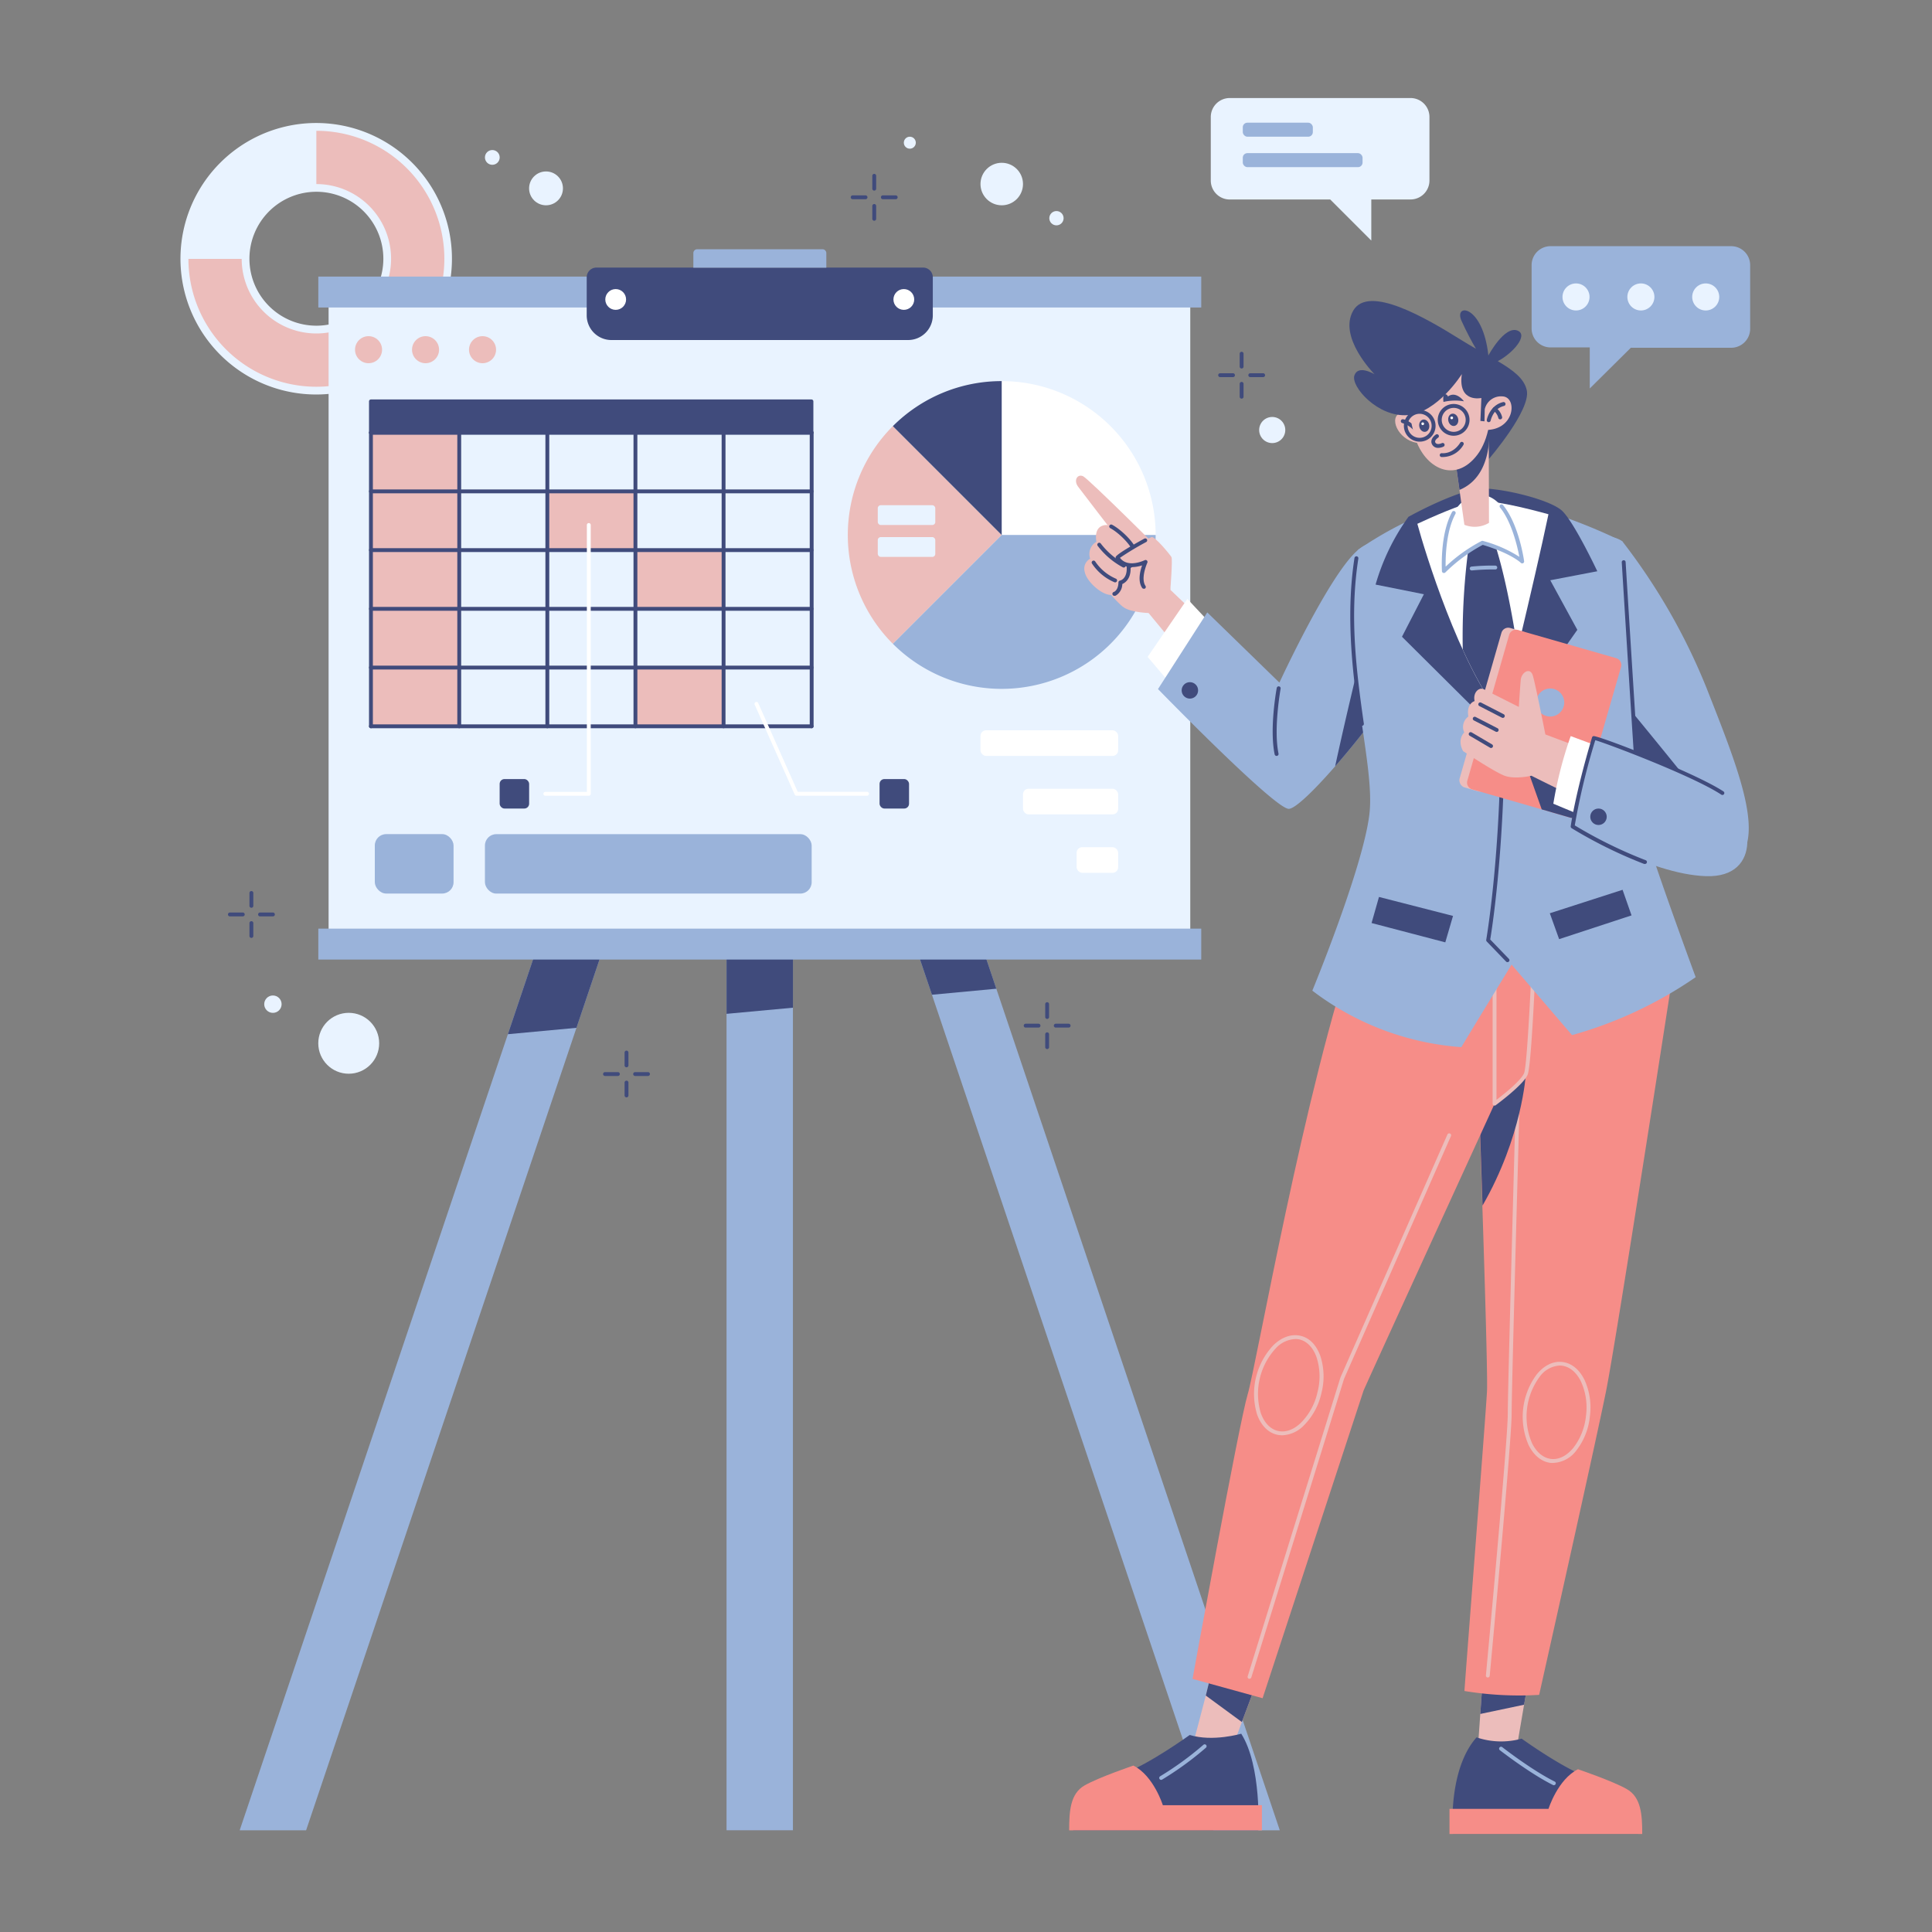 <svg id="ORNAMENT_4" data-name="ORNAMENT 4" xmlns="http://www.w3.org/2000/svg" viewBox="0 0 500 500"><rect x="0" y="0" width="500" height="500" fill="#808080" stroke="none"/><defs><style>.cls-1{fill:#e9f3ff;}.cls-2{fill:#404b7c;}.cls-3{fill:#ecbdbb;}.cls-4{fill:#9ab3da;}.cls-5{fill:#fff;}.cls-6{fill:#f68d88;}</style></defs><title>Report</title><circle class="cls-1" cx="90.25" cy="270" r="7.88"/><circle class="cls-1" cx="70.63" cy="259.88" r="2.25"/><circle class="cls-1" cx="329.25" cy="111.29" r="3.38"/><circle class="cls-1" cx="259.25" cy="47.63" r="5.5"/><circle class="cls-1" cx="273.41" cy="56.47" r="1.85"/><circle class="cls-1" cx="235.46" cy="36.93" r="1.55"/><circle class="cls-1" cx="141.31" cy="48.75" r="4.38"/><circle class="cls-1" cx="127.41" cy="40.74" r="1.91"/><path class="cls-2" d="M226.25,49.33a0.5,0.5,0,0,1-.5-0.5V45.5a0.5,0.5,0,0,1,1,0v3.33A0.5,0.5,0,0,1,226.25,49.33Z"/><path class="cls-2" d="M231.81,51.56h-3.33a0.5,0.5,0,1,1,0-1h3.33A0.5,0.5,0,0,1,231.81,51.56Z"/><path class="cls-2" d="M226.25,57.13a0.5,0.5,0,0,1-.5-0.5V53.3a0.5,0.5,0,1,1,1,0v3.33A0.5,0.5,0,0,1,226.25,57.13Z"/><path class="cls-2" d="M224,51.56h-3.33a0.5,0.5,0,0,1,0-1H224A0.5,0.5,0,1,1,224,51.56Z"/><path class="cls-2" d="M162.14,276.22a0.5,0.5,0,0,1-.5-0.5V272.4a0.5,0.5,0,0,1,1,0v3.33A0.5,0.5,0,0,1,162.14,276.22Z"/><path class="cls-2" d="M167.7,278.46h-3.33a0.5,0.5,0,0,1,0-1h3.33A0.5,0.5,0,1,1,167.7,278.46Z"/><path class="cls-2" d="M162.14,284a0.5,0.5,0,0,1-.5-0.5v-3.33a0.5,0.5,0,0,1,1,0v3.33A0.5,0.5,0,0,1,162.14,284Z"/><path class="cls-2" d="M159.91,278.46h-3.33a0.5,0.5,0,0,1,0-1h3.33A0.5,0.5,0,0,1,159.91,278.46Z"/><path class="cls-2" d="M65.06,234.93a0.5,0.5,0,0,1-.5-0.5V231.1a0.5,0.5,0,0,1,1,0v3.33A0.5,0.5,0,0,1,65.06,234.93Z"/><path class="cls-2" d="M70.63,237.16H67.3a0.5,0.5,0,1,1,0-1h3.33A0.5,0.5,0,0,1,70.63,237.16Z"/><path class="cls-2" d="M65.06,242.73a0.5,0.5,0,0,1-.5-0.5V238.9a0.5,0.5,0,1,1,1,0v3.33A0.5,0.5,0,0,1,65.06,242.73Z"/><path class="cls-2" d="M62.83,237.16H59.5a0.5,0.5,0,0,1,0-1h3.33A0.5,0.5,0,1,1,62.83,237.16Z"/><path class="cls-2" d="M271,263.7a0.5,0.5,0,0,1-.5-0.5v-3.33a0.5,0.5,0,0,1,1,0v3.33A0.5,0.5,0,0,1,271,263.7Z"/><path class="cls-2" d="M276.56,265.94h-3.33a0.5,0.5,0,1,1,0-1h3.33A0.5,0.5,0,0,1,276.56,265.94Z"/><path class="cls-2" d="M271,271.5a0.5,0.5,0,0,1-.5-0.5v-3.33a0.5,0.5,0,1,1,1,0V271A0.5,0.5,0,0,1,271,271.5Z"/><path class="cls-2" d="M268.77,265.94h-3.33a0.5,0.5,0,0,1,0-1h3.33A0.5,0.5,0,1,1,268.77,265.94Z"/><path class="cls-2" d="M321.33,95.37a0.5,0.5,0,0,1-.5-0.5V91.54a0.5,0.5,0,0,1,1,0v3.33A0.5,0.5,0,0,1,321.33,95.37Z"/><path class="cls-2" d="M326.9,97.6h-3.33a0.5,0.5,0,0,1,0-1h3.33A0.5,0.5,0,0,1,326.9,97.6Z"/><path class="cls-2" d="M321.33,103.17a0.5,0.5,0,0,1-.5-0.5V99.34a0.5,0.5,0,0,1,1,0v3.33A0.5,0.5,0,0,1,321.33,103.17Z"/><path class="cls-2" d="M319.1,97.6h-3.33a0.5,0.5,0,0,1,0-1h3.33A0.5,0.5,0,0,1,319.1,97.6Z"/><path class="cls-1" d="M57,42.12a35.13,35.13,0,1,0,49.67,0A35.12,35.12,0,0,0,57,42.12ZM94.13,79.22a17.33,17.33,0,1,1,0-24.52A17.33,17.33,0,0,1,94.13,79.22Z"/><path class="cls-3" d="M81.87,33.85V47.64A19.33,19.33,0,1,1,62.55,67H48.76A33.12,33.12,0,1,0,81.87,33.85Z"/><rect class="cls-4" x="188.03" y="244.33" width="17.18" height="229.34"/><polygon class="cls-2" points="188.03 244.34 205.22 244.34 205.22 260.79 188.03 262.38 188.03 244.34"/><polygon class="cls-4" points="156.49 244.34 149.19 266 79.22 473.68 62.03 473.68 131.44 267.65 139.29 244.34 156.49 244.34"/><polygon class="cls-2" points="139.29 244.34 156.49 244.34 149.19 266 131.44 267.65 139.29 244.34"/><polygon class="cls-4" points="331.21 473.68 314.04 473.68 241.19 257.44 236.76 244.34 253.96 244.34 257.85 255.88 331.21 473.68"/><polygon class="cls-2" points="257.85 255.88 241.19 257.44 236.76 244.34 253.96 244.34 257.85 255.88"/><rect class="cls-1" x="85.04" y="73.96" width="223" height="172"/><rect class="cls-4" x="82.38" y="71.58" width="228.5" height="8"/><rect class="cls-4" x="82.38" y="240.33" width="228.5" height="8"/><path class="cls-2" d="M154.36,69.25h84.53a2.52,2.52,0,0,1,2.52,2.52v9.84A6.39,6.39,0,0,1,235,88H158.23a6.39,6.39,0,0,1-6.39-6.39V71.77A2.52,2.52,0,0,1,154.36,69.25Z"/><circle class="cls-5" cx="159.34" cy="77.5" r="2.69"/><circle class="cls-5" cx="233.91" cy="77.5" r="2.69"/><path class="cls-4" d="M180.41,64.5h32.44a1,1,0,0,1,1,1v3.78a0,0,0,0,1,0,0H179.44a0,0,0,0,1,0,0V65.47A1,1,0,0,1,180.41,64.5Z"/><path class="cls-3" d="M259.24,138.45l-28.17,28.17a39.86,39.86,0,0,1,0-56.34Z"/><path class="cls-5" d="M299.08,138.45H259.24V98.63A39.84,39.84,0,0,1,299.08,138.45Z"/><path class="cls-4" d="M299.08,138.45a39.84,39.84,0,0,1-68,28.17l28.17-28.17h39.84Z"/><path class="cls-2" d="M259.24,98.63v39.83l-28.17-28.17A39.75,39.75,0,0,1,259.24,98.63Z"/><rect class="cls-1" x="227.17" y="130.75" width="14.88" height="5.12" rx="0.75" ry="0.75"/><rect class="cls-1" x="227.17" y="139" width="14.88" height="5.12" rx="0.75" ry="0.75"/><rect class="cls-5" x="253.75" y="189" width="35.63" height="6.63" rx="1.44" ry="1.44"/><rect class="cls-5" x="264.75" y="204.13" width="24.63" height="6.63" rx="1.44" ry="1.44"/><rect class="cls-5" x="278.63" y="219.25" width="10.75" height="6.63" rx="1.44" ry="1.44"/><rect class="cls-4" x="97" y="215.87" width="20.38" height="15.38" rx="2.94" ry="2.94"/><rect class="cls-4" x="125.5" y="215.88" width="84.56" height="15.38" rx="2.94" ry="2.94"/><rect class="cls-3" x="96.04" y="111.96" width="22.8" height="76"/><rect class="cls-3" x="141.65" y="127.16" width="22.8" height="15.2"/><rect class="cls-3" x="164.45" y="142.36" width="22.8" height="15.2"/><rect class="cls-3" x="164.45" y="172.76" width="22.8" height="15.2"/><path class="cls-2" d="M210.06,112.46H96a0.5,0.5,0,0,1,0-1h114A0.5,0.5,0,0,1,210.06,112.46Z"/><path class="cls-2" d="M210.06,127.66H96a0.5,0.5,0,0,1,0-1h114A0.5,0.5,0,0,1,210.06,127.66Z"/><path class="cls-2" d="M210.06,142.86H96a0.5,0.5,0,0,1,0-1h114A0.5,0.5,0,0,1,210.06,142.86Z"/><path class="cls-2" d="M210.06,158.06H96a0.5,0.5,0,0,1,0-1h114A0.5,0.5,0,0,1,210.06,158.06Z"/><path class="cls-2" d="M210.06,173.26H96a0.5,0.5,0,1,1,0-1h114A0.5,0.5,0,0,1,210.06,173.26Z"/><path class="cls-2" d="M210.06,188.46H96a0.5,0.5,0,0,1,0-1h114A0.5,0.5,0,0,1,210.06,188.46Z"/><line class="cls-5" x1="96.04" y1="187.96" x2="96.04" y2="111.96"/><path class="cls-2" d="M96,188.46a0.5,0.5,0,0,1-.5-0.5V112a0.5,0.5,0,0,1,1,0v76A0.5,0.5,0,0,1,96,188.46Z"/><line class="cls-5" x1="118.85" y1="187.96" x2="118.85" y2="111.96"/><path class="cls-2" d="M118.85,188.46a0.5,0.5,0,0,1-.5-0.5V112a0.5,0.5,0,0,1,1,0v76A0.5,0.5,0,0,1,118.85,188.46Z"/><line class="cls-5" x1="141.65" y1="187.96" x2="141.65" y2="111.96"/><path class="cls-2" d="M141.65,188.46a0.5,0.5,0,0,1-.5-0.5V112a0.5,0.5,0,0,1,1,0v76A0.5,0.5,0,0,1,141.65,188.46Z"/><line class="cls-5" x1="164.45" y1="187.96" x2="164.45" y2="111.96"/><path class="cls-2" d="M164.45,188.46a0.5,0.5,0,0,1-.5-0.5V112a0.5,0.5,0,0,1,1,0v76A0.5,0.5,0,0,1,164.45,188.46Z"/><line class="cls-5" x1="187.26" y1="187.96" x2="187.26" y2="111.96"/><path class="cls-2" d="M187.26,188.46a0.5,0.5,0,0,1-.5-0.5V112a0.5,0.5,0,1,1,1,0v76A0.5,0.5,0,0,1,187.26,188.46Z"/><line class="cls-5" x1="210.06" y1="187.96" x2="210.06" y2="111.96"/><path class="cls-2" d="M210.06,188.46a0.5,0.5,0,0,1-.5-0.5V112a0.5,0.5,0,0,1,1,0v76A0.5,0.5,0,0,1,210.06,188.46Z"/><rect class="cls-2" x="96.04" y="103.88" width="114.02" height="8.08"/><path class="cls-2" d="M210.06,112.46H96a0.5,0.5,0,0,1-.5-0.5v-8.08a0.5,0.5,0,0,1,.5-0.5h114a0.5,0.5,0,0,1,.5.5V112A0.5,0.5,0,0,1,210.06,112.46Zm-113.52-1h113v-7.08h-113v7.08Z"/><circle class="cls-3" cx="95.38" cy="90.5" r="3.5"/><circle class="cls-3" cx="110.13" cy="90.5" r="3.5"/><circle class="cls-3" cx="124.88" cy="90.5" r="3.5"/><rect class="cls-2" x="227.63" y="201.62" width="7.63" height="7.63" rx="1.25" ry="1.25"/><path class="cls-5" d="M224.38,205.94H206.13a0.5,0.5,0,0,1-.46-0.3l-10.37-23.31a0.5,0.5,0,0,1,.91-0.41l10.24,23h17.93A0.5,0.5,0,0,1,224.38,205.94Z"/><path class="cls-5" d="M152.38,205.94H141.13a0.5,0.5,0,0,1,0-1h10.75V135.87a0.5,0.5,0,0,1,1,0v69.57A0.5,0.5,0,0,1,152.38,205.94Z"/><rect class="cls-2" x="129.31" y="201.62" width="7.63" height="7.63" rx="1.25" ry="1.25"/><path class="cls-3" d="M395.29,436.29l-0.86,4.89c-0.77,4.51-1.81,10.53-1.81,10.69s-4.92,1.67-4.92,1.67l-5.16-2,0.56-8,0.52-7.37Z"/><path class="cls-2" d="M395.29,436.29l-0.86,4.89c-2.63.55-7.39,1.57-11.33,2.39l0.52-7.37Z"/><path class="cls-2" d="M382.13,449.63a19.85,19.85,0,0,0,11.67.33s10.5,7.58,17.17,10,13,4.17,13,14.67H376S374.54,458.21,382.13,449.63Z"/><path class="cls-4" d="M402.21,462A0.49,0.49,0,0,1,402,462c-6.06-3-13.76-9-13.84-9.05a0.5,0.5,0,1,1,.62-0.79c0.08,0.06,7.7,6,13.66,8.95A0.5,0.5,0,0,1,402.21,462Z"/><path class="cls-6" d="M400.75,468.13s2.38-7.62,7.63-10.25c0,0,8.88,3,12.63,5.13s4,6.75,4,11.63H375.13v-6.5h25.63Z"/><path class="cls-6" d="M433,251.63s-14.67,95-17.34,108.33-17.33,78.67-17.33,78.67a86.68,86.68,0,0,1-19.33-1c0-1,5.5-71.17,5.83-77.5,0.19-3.6-.54-27.74-1.2-48.2-0.34-10.34-.66-19.74-0.83-25.07-0.09-2.67-.14-4.32-0.14-4.56,0-1.67-2.64-41.4,11.67-56.67S434.38,223.63,433,251.63Z"/><path class="cls-3" d="M402,378.6a6,6,0,0,1-.68,0c-2.35-.27-4.38-1.91-5.72-4.62a18.37,18.37,0,0,1,2.12-18.31c1.92-2.33,4.26-3.47,6.62-3.19s4.38,1.91,5.72,4.62a17.13,17.13,0,0,1,1.4,9.44h0a17.13,17.13,0,0,1-3.52,8.87A7.85,7.85,0,0,1,402,378.6Zm1.66-25.2a6.89,6.89,0,0,0-5.17,2.87,17.38,17.38,0,0,0-2,17.23c1.18,2.39,2.94,3.84,4.93,4.07s4-.77,5.73-2.83a16.11,16.11,0,0,0,3.3-8.35h0a16.11,16.11,0,0,0-1.31-8.88c-1.18-2.39-2.94-3.84-4.93-4.07A4.74,4.74,0,0,0,403.71,353.4Z"/><path class="cls-3" d="M385,434.13h0a0.5,0.5,0,0,1-.45-0.54c0.06-.61,5.66-60.72,5.66-67.62s2-77.76,2-78.47a0.52,0.52,0,0,1,.51-0.49,0.5,0.5,0,0,1,.49.51c0,0.71-2,71.53-2,78.44s-5.44,65.24-5.67,67.71A0.5,0.5,0,0,1,385,434.13Z"/><path class="cls-2" d="M394.88,278s-0.91,16.1-11.2,34c-0.34-10.34-.66-19.74-0.83-25.07l3.95-1.23S393.26,280.79,394.88,278Z"/><path class="cls-3" d="M315.06,426.54s-2.34,9.59-3,12.27c-1.16,4.43-2.7,10.34-2.76,10.48s3.79,3.55,3.79,3.55l5.53,0.31,2.78-7.49,5.2-13.87Z"/><path class="cls-2" d="M315.06,426.54s-2.34,9.59-3,12.27c2.17,1.59,6.08,4.48,9.33,6.85l5.2-13.87Z"/><path class="cls-2" d="M321.23,448.68s-7.33,2.17-13.33.33c0,0-10.5,7.58-17.17,10s-13,4.17-13,14.67h47.92S326.56,457.13,321.23,448.68Z"/><path class="cls-4" d="M300.5,460.63a0.5,0.5,0,0,1-.25-0.93,81.46,81.46,0,0,0,11.17-8.13,0.5,0.5,0,1,1,.66.75,82.65,82.65,0,0,1-11.33,8.24A0.51,0.51,0,0,1,300.5,460.63Z"/><path class="cls-6" d="M300.94,467.18s-2.37-7.62-7.62-10.25c0,0-8.87,3-12.62,5.13s-4,6.75-4,11.63h49.88v-6.5H300.94Z"/><path class="cls-6" d="M308.63,434.5l18.13,5s25.88-78.87,26.13-79.62,33.92-74.25,33.92-74.25,0.6-34.77,1.25-44c1-14.17-23.42-37.75-36.92,1s-26,110.75-28.25,118.25S308.63,434.5,308.63,434.5Z"/><path class="cls-3" d="M331.84,371.45a6,6,0,0,1-1.39-.16c-2.3-.55-4.12-2.42-5.13-5.26a18.37,18.37,0,0,1,4.27-17.93c2.18-2.09,4.65-2.93,7-2.39s4.12,2.42,5.13,5.26a17.13,17.13,0,0,1,.27,9.54h0a17.12,17.12,0,0,1-4.55,8.39A8.19,8.19,0,0,1,331.84,371.45Zm3.33-24.9a7.23,7.23,0,0,0-4.88,2.27,17.38,17.38,0,0,0-4,16.87c0.89,2.52,2.46,4.16,4.42,4.63s4.1-.29,6-2.14a16.12,16.12,0,0,0,4.26-7.9h0a16.12,16.12,0,0,0-.24-9c-0.89-2.52-2.46-4.16-4.42-4.63A4.93,4.93,0,0,0,335.17,346.55Z"/><path class="cls-3" d="M386.79,286.13a0.51,0.51,0,0,1-.23-0.05,0.5,0.5,0,0,1-.27-0.45V240.46a0.5,0.5,0,1,1,1,0v44.17c1.83-1.39,6.25-4.88,7.13-6.87s2.09-29.1,2.46-39.32a0.49,0.49,0,0,1,.52-0.48,0.5,0.5,0,0,1,.48.52c-0.14,3.78-1.37,37-2.54,39.68s-8,7.67-8.25,7.87A0.5,0.5,0,0,1,386.79,286.13Z"/><path class="cls-3" d="M323.38,434.46l-0.15,0a0.5,0.5,0,0,1-.33-0.63l24-77.33,27.69-62.89a0.5,0.5,0,1,1,.92.4l-27.67,62.83-24,77.28A0.5,0.5,0,0,1,323.38,434.46Z"/><path class="cls-4" d="M451.33,220.33a7.89,7.89,0,0,1-4.46,3.8C435.26,228.38,428,212.38,422,198.24c-2.69-6.33-5.76-12.52-8.67-18.7-3.58-7.62-6.94-15.24-9.07-23.17-3.88-14.37,10.24-20.25,15.62-16.25A158.82,158.82,0,0,1,441.63,178C448.58,195.7,455.46,212.49,451.33,220.33Z"/><path class="cls-2" d="M451.33,220.33a7.89,7.89,0,0,1-4.46,3.8C435.26,228.38,428,212.38,422,198.24c-2.69-6.33-5.76-12.52-8.67-18.7,3.14,0,5.22.08,5.22,0.08S438.73,204,451.33,220.33Z"/><path class="cls-3" d="M311.38,160.75l-8.5-8.12-1-8.62s-20.12-20.06-21.56-20.75-2.56,1-1.31,2.69,9.31,12.13,9.31,12.13l-4.44,11.5s5.06,6.44,7.06,7.69,6.31,1.38,6.31,1.38l9.13,11.06Z"/><path class="cls-3" d="M286.13,135.88c-3.32.3-2.37,4.33-2.37,4.33a3.66,3.66,0,0,0-1.62,4.38,2.93,2.93,0,0,0-1.42,3.38c0.46,2.54,4.5,6.13,6.92,6s2.33-3.12,2.33-3.12,2.38-.46,2.13-4.08a3.25,3.25,0,0,0,1.75-3.54C293.42,140.58,288,135.71,286.13,135.88Z"/><path class="cls-2" d="M288.51,154.19a0.5,0.5,0,0,1-.22-1c1.2-.58,1.16-2.42,1.16-2.44a0.5,0.5,0,0,1,.41-0.5c0.07,0,1.94-.45,1.72-3.56a0.5,0.5,0,0,1,.3-0.49,2.75,2.75,0,0,0,1.46-3c-0.3-1.86-3.71-5.3-6-6.51a0.5,0.5,0,0,1,.46-0.89c2.31,1.2,6.17,4.85,6.55,7.24A3.76,3.76,0,0,1,292.6,147c0.08,2.83-1.42,3.83-2.15,4.15a3.53,3.53,0,0,1-1.71,3A0.49,0.49,0,0,1,288.51,154.19Z"/><path class="cls-2" d="M288.67,150.71a0.49,0.49,0,0,1-.19,0,13,13,0,0,1-5.91-4.92,0.5,0.5,0,0,1,.86-0.5,12.24,12.24,0,0,0,5.43,4.5A0.5,0.5,0,0,1,288.67,150.71Z"/><path class="cls-2" d="M290.83,146.88a0.5,0.5,0,0,1-.23-0.05,20.07,20.07,0,0,1-6.55-5.61,0.5,0.5,0,0,1,.81-0.58,19.43,19.43,0,0,0,6.2,5.3A0.5,0.5,0,0,1,290.83,146.88Z"/><path class="cls-3" d="M289.17,144.33c-0.24-.38,8-5,8.83-5.33s4.83,4.58,5.17,5.17-0.29,8.46-.29,8.46-3.29,1.88-6.12,0-0.33-7.21-.33-7.21S291.38,147.92,289.17,144.33Z"/><path class="cls-2" d="M296,152.36a0.5,0.5,0,0,1-.42-0.22c-1.16-1.73-.54-4.35,0-5.82-2.08.68-5.17,0.89-6.79-1.72a0.59,0.59,0,0,1-.06-0.43c0.23-.85,6.68-4.37,7.42-4.77a0.5,0.5,0,0,1,.48.88,73.17,73.17,0,0,0-6.78,4.08c2,2.72,6.22.7,6.41,0.61a0.5,0.5,0,0,1,.67.66s-1.82,4-.48,6a0.5,0.5,0,0,1-.14.69A0.5,0.5,0,0,1,296,152.36Z"/><polygon class="cls-5" points="302.63 176.63 297 170 307.29 155 312.92 161 302.63 176.63"/><path class="cls-4" d="M368.38,166.79a215.79,215.79,0,0,1-22.85,31.54c-5.7,6.53-10.4,11-12,11-3.67,0-33.84-31-33.84-31l12.75-19.84,18.67,18.17s12.8-27.8,20.25-34.25c5-4.34,12.63-2.36,16.95,3.31C372,150.57,373.3,158.16,368.38,166.79Z"/><path class="cls-2" d="M368.38,166.79a215.79,215.79,0,0,1-22.85,31.54c2.89-13.38,6.4-27.63,6.47-28,4.6-20.78,10.31-26.11,16.33-24.69C372,150.57,373.3,158.16,368.38,166.79Z"/><circle class="cls-2" cx="307.94" cy="178.67" r="2.13"/><path class="cls-2" d="M330.37,195.63a0.5,0.5,0,0,1-.49-0.4c-1.38-6.64.46-16.76,0.54-17.19a0.5,0.5,0,1,1,1,.18c0,0.1-1.88,10.36-.54,16.81a0.5,0.5,0,0,1-.39.59h-0.1Z"/><path class="cls-4" d="M424.38,210.13c-0.5-5-4.5-70-4.5-70s-24.75-12.5-39.25-10.5-29.25,12.75-29.25,12.75c-5,27.5,4.75,54.5,3,68.5s-14.75,45.5-14.75,45.5A72.1,72.1,0,0,0,378.2,271c2.86-4.81,13-21.36,13-21.36l15.64,18.25a106.7,106.7,0,0,0,32-15S424.88,215.13,424.38,210.13Z"/><path class="cls-2" d="M352.45,187.83a0.5,0.5,0,0,1-.49-0.43c-1.55-10.77-3.91-27-1.42-43a0.5,0.5,0,1,1,1,.15c-2.27,14.62-.62,28.55,1.42,42.72a0.5,0.5,0,0,1-.42.57h-0.07Z"/><path class="cls-2" d="M423.92,204.45a0.5,0.5,0,0,1-.5-0.47c-0.94-13.79-2.91-45.48-3.71-58.46a0.5,0.5,0,0,1,.47-0.53,0.49,0.49,0,0,1,.53.47c0.8,13,2.77,44.66,3.71,58.45a0.5,0.5,0,0,1-.46.53h0Z"/><polygon class="cls-2" points="356.88 232.13 354.96 238.88 374.04 243.88 376.04 237.04 356.88 232.13"/><polygon class="cls-2" points="419.92 230.28 422.24 236.9 403.5 243.05 401.09 236.35 419.92 230.28"/><path class="cls-2" d="M390.13,249a0.5,0.5,0,0,1-.36-0.15l-5-5.19a0.5,0.5,0,0,1-.13-0.44c0-.19,3.5-19.77,3.74-51.35a0.5,0.5,0,0,1,.5-0.5h0a0.5,0.5,0,0,1,.5.5c-0.23,29.74-3.31,48.87-3.71,51.27l4.82,5A0.5,0.5,0,0,1,390.13,249Z"/><path class="cls-2" d="M381.88,126.5s-6.37,1.25-17.37,7.25A56.84,56.84,0,0,0,356,151.29l12.5,2.5-5.67,11,26,25.83L408.21,163l-7-12.83,12.17-2.33s-5.83-12.37-9-15.54S386.88,125.83,381.88,126.5Z"/><path class="cls-5" d="M381.63,129.81c-3.65.73-11.08,4-14.82,5.75,2,7.42,10.85,36.12,21.74,49.9,0,0,8.53-34.9,12.19-52.37C395.92,131.75,385.43,129.05,381.63,129.81Z"/><path class="cls-2" d="M392.74,168c-0.77-5.19-3-18.94-6.2-28.24l-3.73-.79-2.6,1.63a175.24,175.24,0,0,0-1.65,27.52c3,6.53,6.37,12.75,10,17.31C388.54,185.46,390.39,177.88,392.74,168Z"/><path class="cls-4" d="M380.87,147.63a0.5,0.5,0,0,1,0-1,51.83,51.83,0,0,1,6.14-.25,0.5,0.5,0,0,1,.47.53,0.49,0.49,0,0,1-.53.47,52.45,52.45,0,0,0-6,.25h0Z"/><path class="cls-5" d="M383.67,140.46a41.14,41.14,0,0,0-10,7.33s-1.17-17.83,8.25-19.58,12,17.08,12,17.08S391.5,142.79,383.67,140.46Z"/><path class="cls-4" d="M373.67,148.29a0.5,0.5,0,0,1-.5-0.47c0-.38-0.57-9.39,2.6-15.28a0.5,0.5,0,1,1,.88.47c-2.4,4.47-2.56,11.05-2.52,13.64a40.61,40.61,0,0,1,9.32-6.65,0.49,0.49,0,0,1,.36,0,33.22,33.22,0,0,1,9.4,4.11c-0.51-2.7-2-9.08-5-12.76a0.5,0.5,0,1,1,.77-0.64c4.11,5,5.41,14.14,5.46,14.53a0.5,0.5,0,0,1-.85.42s-2.43-2.41-9.85-4.65a41.79,41.79,0,0,0-9.7,7.15A0.5,0.5,0,0,1,373.67,148.29Z"/><rect class="cls-3" x="383.03" y="162.18" width="7.39" height="42.92" rx="1.83" ry="1.83" transform="translate(65.63 -99.52) rotate(16.01)"/><path class="cls-6" d="M419.52,172.63L412,198.7l-3.34,11.65a1.84,1.84,0,0,1-2.27,1.26L399,209.47l-18-5.18a1.82,1.82,0,0,1-1.25-2.26l10.82-37.73a1.84,1.84,0,0,1,2.27-1.26l25.49,7.31A1.85,1.85,0,0,1,419.52,172.63Z"/><path class="cls-2" d="M412,198.7l-3.34,11.65a1.84,1.84,0,0,1-2.27,1.26L399,209.47l-4.21-11.85Z"/><circle class="cls-4" cx="401.18" cy="181.8" r="3.63" transform="translate(115.8 517.29) rotate(-73.99)"/><path class="cls-3" d="M406.75,192.63l-6.81-2.56s-2.56-13-3.25-15.25-2.94-.81-3.12,1.13-0.5,7-.5,7L384,178.38c-1.25-.62-2.87.88-2.37,3.06,0,0-2.19.56-1.62,4a3.34,3.34,0,0,0-1.06,4.13s-1.94,1.69-.31,4.81c0,0,8.06,5.38,10.75,6.38s6.94,0,6.94,0,8.81,4.44,8.81,4.25S406.75,192.63,406.75,192.63Z"/><path class="cls-2" d="M388.92,185.79a0.5,0.5,0,0,1-.23-0.06l-5.83-3a0.5,0.5,0,0,1,.46-0.89l5.83,3A0.5,0.5,0,0,1,388.92,185.79Z"/><path class="cls-2" d="M387.33,189.42a0.49,0.49,0,0,1-.23-0.06l-5.67-2.92a0.5,0.5,0,1,1,.46-0.89l5.67,2.92A0.5,0.5,0,0,1,387.33,189.42Z"/><path class="cls-2" d="M385.88,193.58a0.5,0.5,0,0,1-.25-0.07l-5.27-3.1a0.5,0.5,0,1,1,.51-0.86l5.27,3.1A0.5,0.5,0,0,1,385.88,193.58Z"/><path class="cls-5" d="M413.75,193.19l-7.25-2.69A101.79,101.79,0,0,0,402,208s10.38,4.38,10.31,4.13S413.75,193.19,413.75,193.19Z"/><path class="cls-4" d="M412.5,191c0.11-.36,25.25,9,33.25,14.25s10.63,22-4.25,21.5S407,213.88,407,213.88,408.13,205.63,412.5,191Z"/><path class="cls-2" d="M425.68,223.59a0.5,0.5,0,0,1-.18,0,118.39,118.39,0,0,1-18.77-9.26,0.5,0.5,0,0,1-.23-0.49c0-.08,1.18-8.46,5.52-23a0.53,0.53,0,0,1,.32-0.33c1-.34,26.27,9.44,33.69,14.31a0.5,0.5,0,1,1-.55.84c-7.43-4.88-29.41-13.17-32.62-14.1a177.34,177.34,0,0,0-5.31,22.05,117.78,117.78,0,0,0,18.31,9A0.5,0.5,0,0,1,425.68,223.59Z"/><circle class="cls-2" cx="413.69" cy="211.38" r="2.13"/><path class="cls-3" d="M385.35,135.32a7.23,7.23,0,0,1-6.37.5l-1.27-9-1.4-9.91,8.9-7.64,0.08-.07v5.72Z"/><path class="cls-2" d="M385.3,114.89c-0.41,4-2,9.6-7.59,11.9l-1.4-9.91,8.9-7.64c0,0.21.06,0.39,0.08,0.55a7.32,7.32,0,0,1,.06.82A22.53,22.53,0,0,1,385.3,114.89Z"/><path class="cls-3" d="M366.38,107.75s-2.75-2.44-4.75-.37,1.5,7.88,6.88,7.25Z"/><path class="cls-2" d="M366.88,112.38a0.5,0.5,0,0,1-.4-0.2,6.49,6.49,0,0,0-3.52-2.68,0.5,0.5,0,0,1,.16-1c0.08,0,2.1.35,4.15,3.07A0.5,0.5,0,0,1,366.88,112.38Z"/><path class="cls-3" d="M371.29,92.63c-7.87.9-7.58,12.5-5.08,20.58s10.42,12.08,16.17,4.42S387.38,90.79,371.29,92.63Z"/><path class="cls-2" d="M385.36,118.74l-0.06-9.58-2.17-.23,0.25-5.93s-6.13,1.37-5.06-6.19c0,0-6.25,10-14,10.62S349.56,100,350.51,97.18s4.9-.5,5.22-0.32c-0.46-.48-9.38-9.67-5.54-16.43,3.94-6.93,19.06,2,27.88,7.5,1.35,0.84,2.66,1.61,3.91,2.33-1-1.67-2.44-4.36-3.73-7.2-2.12-4.69,5.5-4.32,6.94,8.94,0,0,4.19-7.82,7.56-6.44,2.84,1.15-1.12,5.79-5.12,7.91,4,2.37,6.83,4.47,7.5,7.53C396.24,106.13,385.36,118.74,385.36,118.74Z"/><path class="cls-3" d="M384.25,105.92a4.31,4.31,0,0,1,4.63-3.33c3.92,0.21,3.17,9-4.75,8.67Z"/><path class="cls-2" d="M385.29,109.25h-0.1a0.5,0.5,0,0,1-.4-0.59c0-.15.77-3.79,4.21-4.6a0.5,0.5,0,0,1,.23,1c-2.82.67-3.45,3.79-3.46,3.82A0.5,0.5,0,0,1,385.29,109.25Z"/><path class="cls-2" d="M388.25,108.54a0.5,0.5,0,0,1-.49-0.41,3.31,3.31,0,0,0-1.25-1.85,0.5,0.5,0,1,1,.59-0.81,4.27,4.27,0,0,1,1.65,2.47,0.5,0.5,0,0,1-.4.58h-0.09Z"/><path class="cls-2" d="M378.87,103.86s-2-2.8-4.16-1.24a0.77,0.77,0,0,0-.79-0.6c-0.61.09-.35,2-0.35,2A13.32,13.32,0,0,1,378.87,103.86Z"/><path class="cls-2" d="M365,105.92s0.53-3.12,2.25-2.05a0.72,0.72,0,0,1,.51-0.6c0.69,0,.63,1.78.63,1.78A5.61,5.61,0,0,0,365,105.92Z"/><ellipse class="cls-2" cx="376.1" cy="108.63" rx="1.3" ry="1.61" transform="translate(-14.08 76.84) rotate(-11.45)"/><circle class="cls-5" cx="375.71" cy="108.13" r="0.35" transform="translate(-13.99 76.75) rotate(-11.45)"/><ellipse class="cls-2" cx="368.59" cy="110.15" rx="1.3" ry="1.61" transform="translate(-14.53 75.38) rotate(-11.45)"/><circle class="cls-5" cx="368.2" cy="109.65" r="0.35" transform="translate(-14.44 75.29) rotate(-11.45)"/><path class="cls-2" d="M372.24,115.91a1.72,1.72,0,0,1-1.62-.9c-0.61-1.14.41-2.17,1-2.56a0.5,0.5,0,0,1,.53.85s-1,.63-0.68,1.23c0.41,0.76,1.7.15,1.71,0.14a0.5,0.5,0,0,1,.43.9A3.4,3.4,0,0,1,372.24,115.91Z"/><path class="cls-2" d="M376.21,112.77a4.11,4.11,0,1,1,1.76-.4A4.1,4.1,0,0,1,376.21,112.77Zm0-7.21a3.1,3.1,0,1,0,2.81,1.77A3.09,3.09,0,0,0,376.2,105.56Z"/><path class="cls-2" d="M367.44,114.3a4.1,4.1,0,1,1,1.75-.4A4.11,4.11,0,0,1,367.44,114.3Zm0-7.21a3.11,3.11,0,1,0,1,.18A3.09,3.09,0,0,0,367.43,107.09Z"/><path class="cls-2" d="M373.46,118.28a3.24,3.24,0,0,1-.42,0,0.5,0.5,0,0,1-.43-0.56,0.49,0.49,0,0,1,.56-0.43c0.11,0,2.79.32,4.74-2.73a0.5,0.5,0,0,1,.84.54A6.28,6.28,0,0,1,373.46,118.28Z"/><path class="cls-1" d="M369.94,30.28V46.71a4.9,4.9,0,0,1-4.9,4.91H354.89V62.26L344.26,51.63h-26a4.91,4.91,0,0,1-4.91-4.91V30.28a4.91,4.91,0,0,1,4.91-4.91H365A4.9,4.9,0,0,1,369.94,30.28Z"/><rect class="cls-4" x="321.63" y="31.75" width="18.13" height="3.63" rx="1.19" ry="1.19"/><rect class="cls-4" x="321.63" y="39.63" width="31" height="3.63" rx="1.19" ry="1.19"/><path class="cls-4" d="M396.38,68.62V85a4.9,4.9,0,0,0,4.9,4.91h10.15v10.63L422.06,90h26A4.91,4.91,0,0,0,452.94,85V68.62A4.91,4.91,0,0,0,448,63.71H401.28A4.9,4.9,0,0,0,396.38,68.62Z"/><circle class="cls-1" cx="407.87" cy="76.85" r="3.5"/><circle class="cls-1" cx="424.66" cy="76.85" r="3.5"/><circle class="cls-1" cx="441.44" cy="76.85" r="3.5"/></svg>